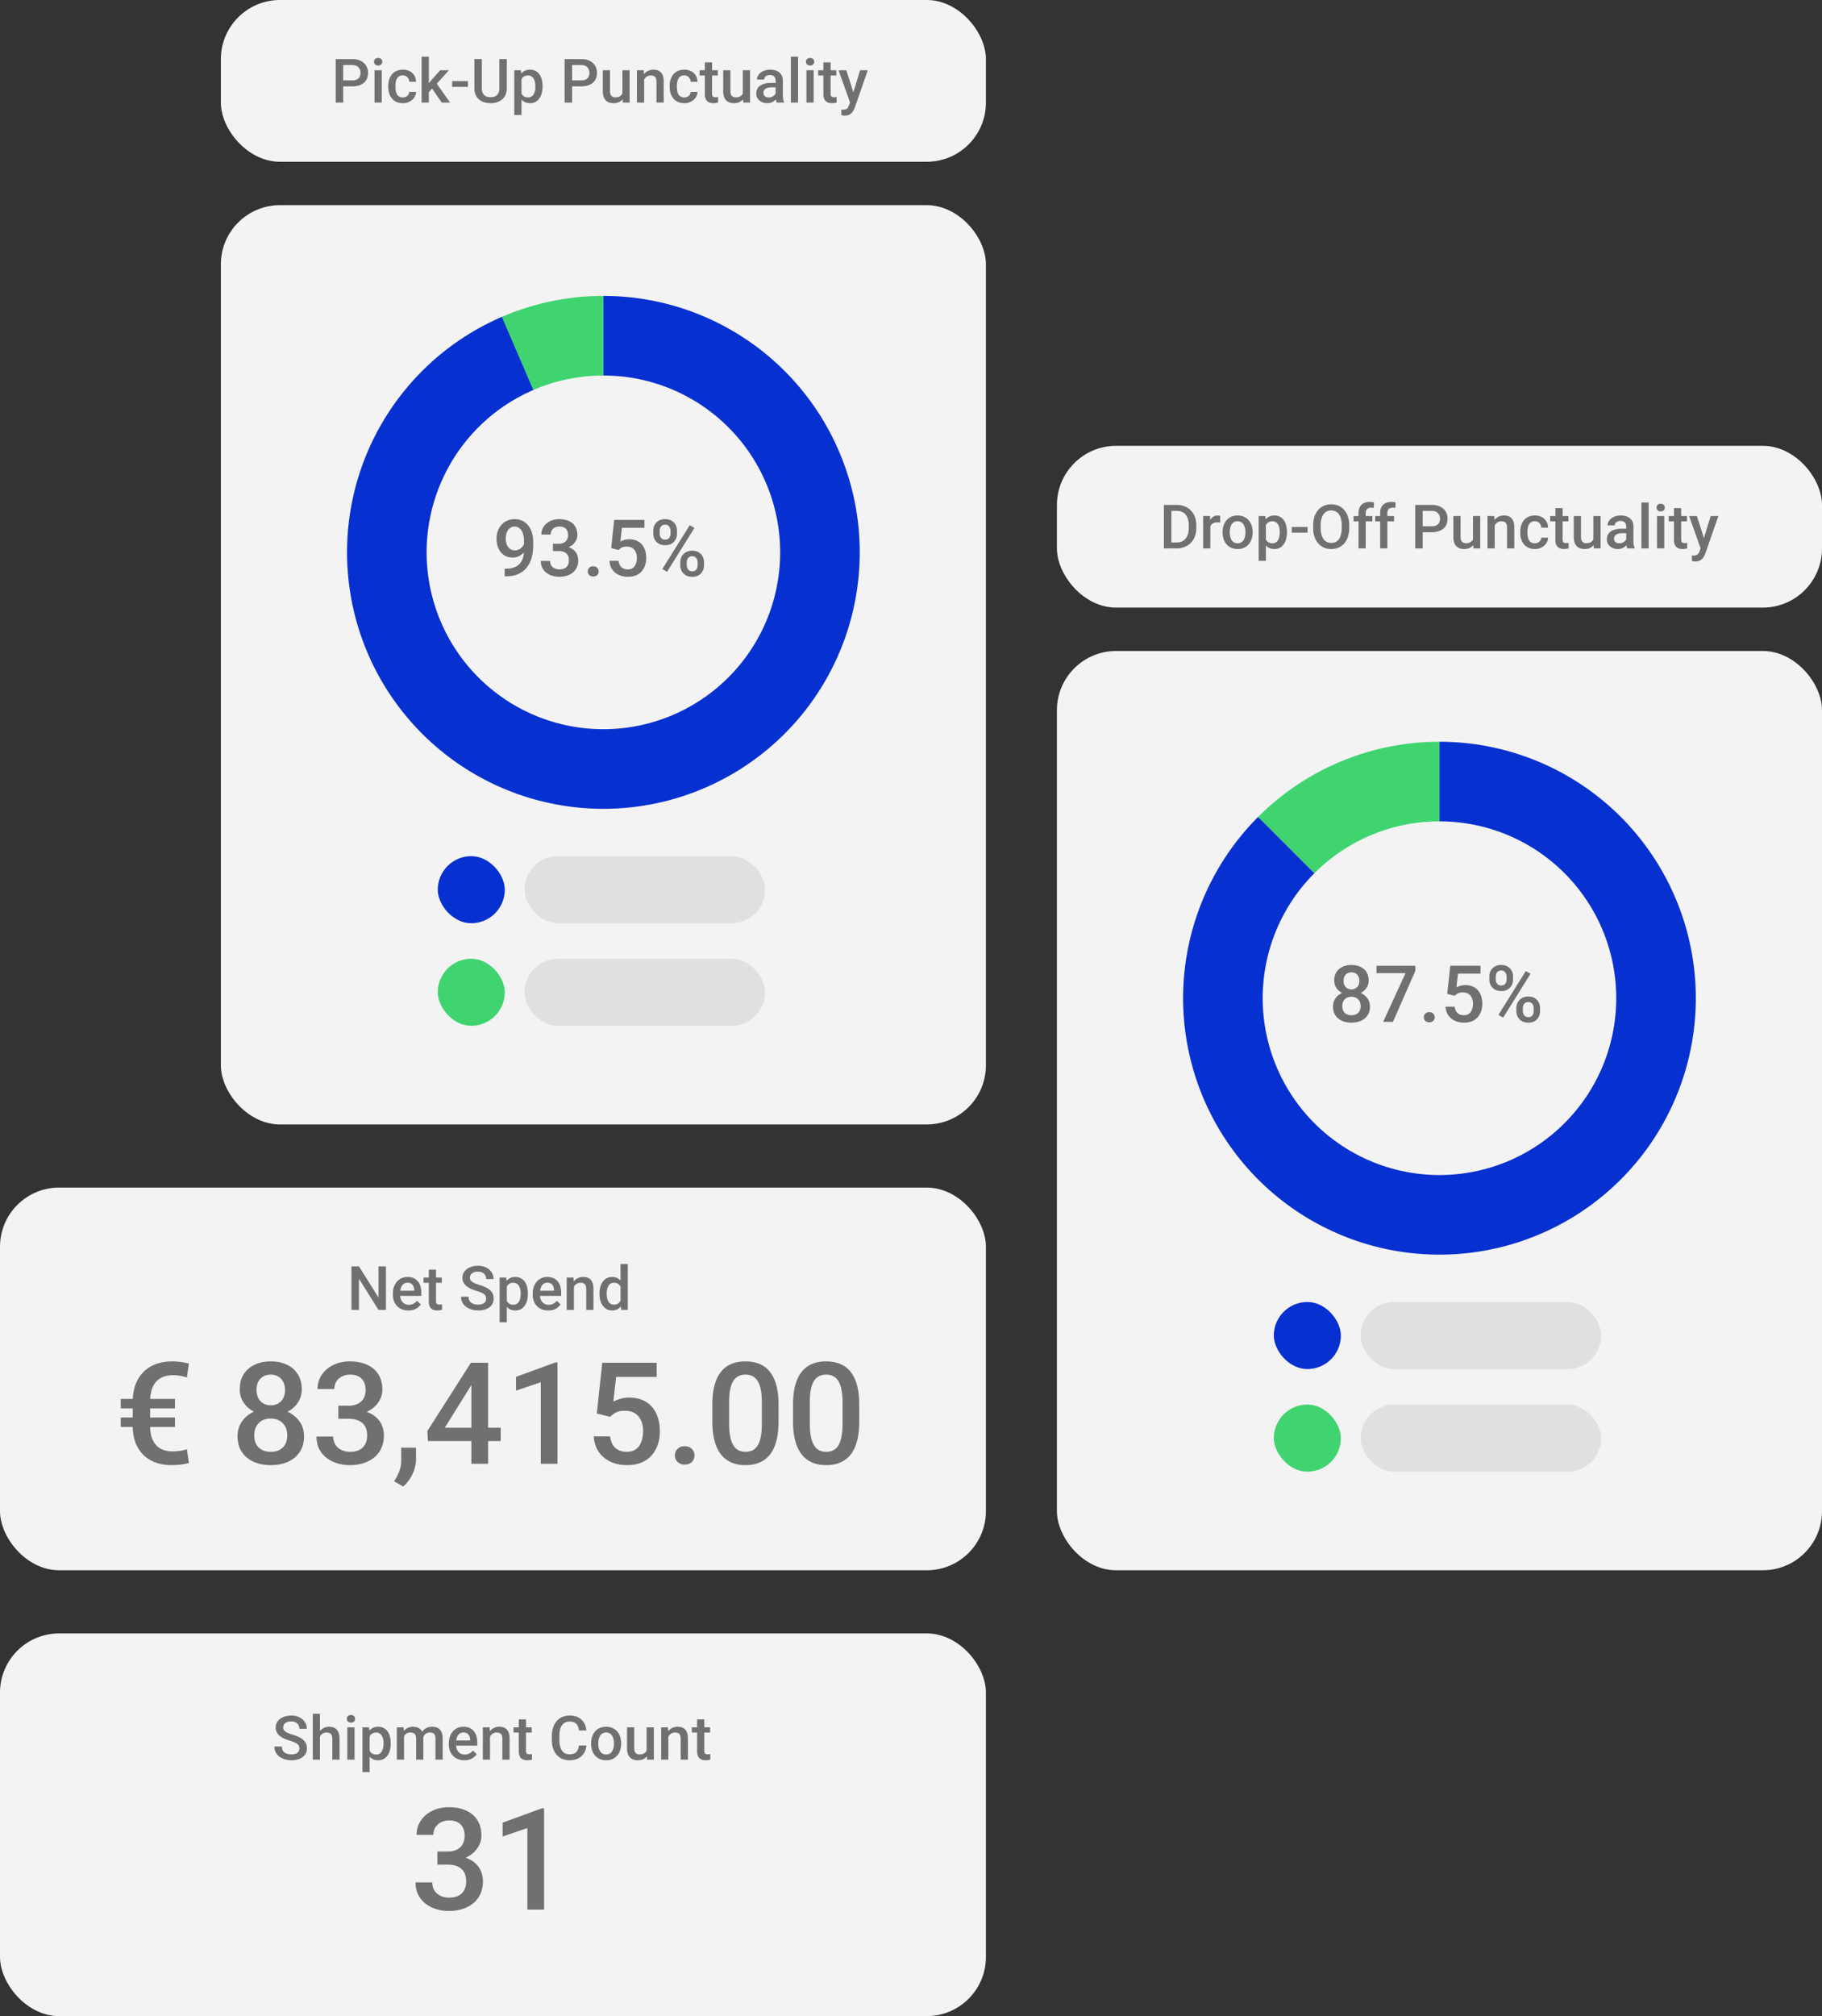 <svg xmlns="http://www.w3.org/2000/svg" width="462" height="511" fill="none"><rect width="100%" height="100%" fill="#333333" stroke="none"/><rect width="194" height="233" x="56" y="52" fill="#F3F3F3" rx="15"/><rect width="194" height="41" x="56" fill="#F3F3F3" rx="15"/><path fill="#707070" d="M89.308 21.888h-2.87v-1.507h2.87c.5 0 .904-.08 1.212-.242a1.51 1.51 0 0 0 .674-.666 2.14 2.14 0 0 0 .22-.985c0-.348-.074-.674-.22-.976a1.673 1.673 0 0 0-.674-.742c-.308-.187-.712-.28-1.212-.28h-2.287V26h-1.9V14.975h4.187c.853 0 1.578.151 2.173.454.601.298 1.058.712 1.37 1.242.314.525.47 1.126.47 1.802 0 .712-.156 1.323-.47 1.833-.312.51-.769.9-1.37 1.173-.595.273-1.32.41-2.173.41zm7.489-4.081V26h-1.833v-8.193h1.833zm-1.954-2.15c0-.278.091-.508.273-.69.187-.186.444-.28.772-.28.323 0 .578.094.765.28a.92.92 0 0 1 .28.69.91.91 0 0 1-.28.681c-.187.182-.442.273-.765.273-.328 0-.585-.091-.772-.273a.924.924 0 0 1-.273-.682zm7.3 9.04c.298 0 .565-.057.802-.174.243-.12.437-.287.583-.5.152-.211.235-.456.25-.734h1.719a2.558 2.558 0 0 1-.469 1.446c-.303.435-.704.78-1.204 1.038-.5.252-1.053.378-1.658.378-.626 0-1.172-.106-1.636-.318a3.238 3.238 0 0 1-1.159-.893 3.934 3.934 0 0 1-.696-1.31 5.403 5.403 0 0 1-.227-1.59v-.265c0-.566.075-1.096.227-1.59.156-.5.389-.94.696-1.318a3.164 3.164 0 0 1 1.159-.886c.464-.217 1.007-.326 1.628-.326.656 0 1.232.132 1.726.394a2.9 2.9 0 0 1 1.166 1.083c.288.46.437.995.447 1.605h-1.719a1.82 1.82 0 0 0-.227-.817 1.5 1.5 0 0 0-.56-.591 1.599 1.599 0 0 0-.856-.22c-.368 0-.674.076-.916.227a1.529 1.529 0 0 0-.568.606 2.943 2.943 0 0 0-.295.856 5.536 5.536 0 0 0-.084.977v.265c0 .338.028.666.084.984.055.318.151.603.288.856.141.247.333.447.575.598.242.146.55.22.924.22zm6.595-10.328V26h-1.832V14.37h1.832zm5.089 3.438-3.567 3.953-1.954 1.999-.477-1.545 1.477-1.825 2.317-2.582h2.204zM112.017 26l-2.658-3.847 1.151-1.28L114.129 26h-2.112zm6.641-5.437v1.454h-4.006v-1.454h4.006zm7.965-5.588h1.893v7.368c0 .838-.181 1.54-.545 2.105a3.422 3.422 0 0 1-1.484 1.28c-.621.282-1.315.423-2.082.423-.793 0-1.499-.14-2.12-.424a3.382 3.382 0 0 1-1.469-1.28c-.354-.565-.53-1.266-.53-2.104v-7.368h1.893v7.368c0 .53.09.966.272 1.31.182.338.439.588.773.75.333.16.726.242 1.181.242.454 0 .845-.081 1.173-.243.334-.161.591-.411.773-.75.182-.343.272-.78.272-1.31v-7.367zm5.611 4.407v9.768h-1.825V17.807h1.682l.143 1.575zm5.339 2.446v.159a6.2 6.2 0 0 1-.212 1.658 4.059 4.059 0 0 1-.614 1.325 2.819 2.819 0 0 1-.992.871c-.393.207-.848.31-1.363.31-.509 0-.956-.093-1.34-.28a2.746 2.746 0 0 1-.961-.81 4.403 4.403 0 0 1-.637-1.227 7.938 7.938 0 0 1-.333-1.56v-.613c.066-.6.177-1.146.333-1.635a4.43 4.43 0 0 1 .637-1.265 2.72 2.72 0 0 1 .961-.818c.379-.192.82-.288 1.325-.288.515 0 .972.101 1.371.303.399.197.734.48 1.007.849.273.363.477.802.613 1.317.137.51.205 1.078.205 1.704zm-1.825.159v-.16c0-.378-.035-.729-.106-1.052a2.768 2.768 0 0 0-.333-.863 1.638 1.638 0 0 0-.583-.575 1.591 1.591 0 0 0-.841-.212c-.323 0-.601.055-.833.166a1.602 1.602 0 0 0-.583.447 2.102 2.102 0 0 0-.363.674 4.004 4.004 0 0 0-.182.825v1.47c.06.363.164.696.31.999.147.303.354.545.621.727.273.176.621.265 1.045.265.328 0 .609-.071.841-.212.232-.142.421-.336.568-.584.151-.252.262-.542.333-.87.071-.328.106-.677.106-1.045zm11.608-.099h-2.87v-1.507h2.87c.5 0 .903-.08 1.211-.242.308-.161.533-.383.674-.666.147-.288.22-.616.22-.985 0-.348-.073-.674-.22-.976a1.671 1.671 0 0 0-.674-.742c-.308-.187-.711-.28-1.211-.28h-2.287V26h-1.9V14.975h4.187c.853 0 1.577.151 2.173.454.601.298 1.058.712 1.371 1.242.313.525.469 1.126.469 1.802 0 .712-.156 1.323-.469 1.833-.313.51-.77.9-1.371 1.173-.596.273-1.32.41-2.173.41zm10.465 2.181v-6.262h1.832V26h-1.726l-.106-1.93zm.257-1.704.613-.015c0 .55-.06 1.058-.181 1.522-.122.46-.308.86-.561 1.204a2.616 2.616 0 0 1-.969.795c-.394.187-.866.28-1.416.28-.399 0-.765-.058-1.098-.174a2.249 2.249 0 0 1-.863-.537 2.447 2.447 0 0 1-.553-.947c-.131-.389-.197-.853-.197-1.393v-5.293h1.825v5.308c0 .298.035.548.106.75.071.197.167.356.288.477.121.12.262.207.424.257.161.05.333.076.515.076.52 0 .929-.101 1.227-.303a1.68 1.68 0 0 0 .643-.833c.131-.348.197-.74.197-1.174zm5.255-2.809V26h-1.825v-8.193h1.719l.106 1.75zm-.326 2.045-.59-.008a5.35 5.35 0 0 1 .242-1.598c.162-.484.384-.9.666-1.25a2.94 2.94 0 0 1 1.03-.802 3.035 3.035 0 0 1 1.333-.288c.394 0 .75.056 1.068.167.323.106.598.28.825.523.232.242.409.557.53.946.121.384.182.856.182 1.416V26h-1.833v-5.3c0-.394-.058-.705-.174-.932a.974.974 0 0 0-.492-.492c-.212-.101-.477-.151-.795-.151a1.772 1.772 0 0 0-1.469.734c-.167.227-.295.49-.386.787a3.25 3.25 0 0 0-.137.955zm10.495 3.097c.298 0 .566-.058.803-.175.242-.12.437-.287.583-.5.152-.211.235-.456.25-.734h1.719a2.559 2.559 0 0 1-.47 1.446c-.303.435-.704.78-1.204 1.038a3.621 3.621 0 0 1-1.658.378c-.626 0-1.171-.106-1.635-.318a3.232 3.232 0 0 1-1.159-.893 3.942 3.942 0 0 1-.697-1.31 5.42 5.42 0 0 1-.227-1.59v-.265c0-.566.076-1.096.227-1.59.157-.5.389-.94.697-1.318a3.158 3.158 0 0 1 1.159-.886c.464-.217 1.007-.326 1.628-.326.656 0 1.231.132 1.726.394.495.258.883.619 1.166 1.083.288.46.437.995.447 1.605h-1.719a1.832 1.832 0 0 0-.227-.817 1.495 1.495 0 0 0-.561-.591 1.595 1.595 0 0 0-.855-.22c-.369 0-.674.076-.916.227a1.522 1.522 0 0 0-.568.606 2.944 2.944 0 0 0-.296.856 5.634 5.634 0 0 0-.083.977v.265c0 .338.028.666.083.984.056.318.152.603.288.856.141.247.333.447.576.598.242.146.55.22.923.22zm8.511-6.891v1.333h-4.619v-1.333h4.619zm-3.286-2.007h1.825v7.936c0 .252.035.447.106.583.076.131.179.22.311.265.131.045.285.068.461.068.127 0 .248-.007.364-.023.116-.015.209-.03.28-.045l.008 1.393a4.73 4.73 0 0 1-.53.121 3.89 3.89 0 0 1-.682.053 2.66 2.66 0 0 1-1.113-.22 1.636 1.636 0 0 1-.757-.734c-.182-.338-.273-.787-.273-1.348V15.8zm9.624 8.27v-6.263h1.833V26h-1.727l-.106-1.93zm.258-1.705.613-.015c0 .55-.06 1.058-.182 1.522-.121.46-.308.86-.56 1.204a2.616 2.616 0 0 1-.969.795c-.394.187-.866.28-1.416.28-.399 0-.765-.058-1.098-.174a2.249 2.249 0 0 1-.863-.537 2.44 2.44 0 0 1-.553-.947c-.131-.389-.197-.853-.197-1.393v-5.293h1.825v5.308c0 .298.035.548.106.75.071.197.166.356.288.477.121.12.262.207.424.257.161.05.333.076.515.076.52 0 .928-.101 1.226-.303.303-.207.518-.485.644-.833.131-.348.197-.74.197-1.174zm8.064 1.992V20.45c0-.293-.053-.546-.159-.758a1.11 1.11 0 0 0-.485-.492c-.212-.116-.479-.174-.802-.174-.298 0-.555.05-.773.151a1.247 1.247 0 0 0-.507.41.988.988 0 0 0-.182.582h-1.817c0-.323.078-.636.235-.939a2.5 2.5 0 0 1 .681-.81 3.408 3.408 0 0 1 1.068-.56 4.44 4.44 0 0 1 1.393-.204c.616 0 1.161.103 1.636.31.479.207.855.52 1.128.939.278.414.417.934.417 1.56v3.642c0 .373.025.71.075 1.007.056.293.134.548.235.765V26h-1.87a3.248 3.248 0 0 1-.205-.75 6.183 6.183 0 0 1-.068-.893zm.265-3.34.015 1.129h-1.31c-.338 0-.636.033-.893.098-.258.06-.472.152-.644.273-.171.121-.3.267-.386.439a1.284 1.284 0 0 0-.129.583c0 .217.051.416.152.598.101.177.247.316.439.417.197.1.434.151.712.151.373 0 .699-.076.976-.227a2.02 2.02 0 0 0 .667-.568c.161-.227.247-.442.257-.643l.591.81a2.762 2.762 0 0 1-.311.666 3.218 3.218 0 0 1-.575.681 2.848 2.848 0 0 1-1.961.727 3.126 3.126 0 0 1-1.431-.318 2.552 2.552 0 0 1-.985-.87 2.26 2.26 0 0 1-.356-1.25 2.6 2.6 0 0 1 .243-1.15 2.25 2.25 0 0 1 .727-.849 3.51 3.51 0 0 1 1.181-.515 6.311 6.311 0 0 1 1.59-.182h1.431zm5.429-6.648V26h-1.832V14.37h1.832zm3.953 3.438V26h-1.832v-8.193h1.832zm-1.954-2.15c0-.278.091-.508.273-.69.187-.186.444-.28.772-.28.323 0 .578.094.765.28a.92.92 0 0 1 .28.69.91.91 0 0 1-.28.681c-.187.182-.442.273-.765.273-.328 0-.585-.091-.772-.273a.924.924 0 0 1-.273-.682zm7.709 2.15v1.333h-4.619v-1.333h4.619zm-3.287-2.007h1.825v7.936c0 .252.036.447.106.583a.57.57 0 0 0 .311.265c.131.045.285.068.462.068a3.544 3.544 0 0 0 .643-.068l.008 1.393a4.68 4.68 0 0 1-.53.121 3.89 3.89 0 0 1-.682.053 2.66 2.66 0 0 1-1.113-.22 1.64 1.64 0 0 1-.757-.734c-.182-.338-.273-.787-.273-1.348V15.8zm7.073 9.306 2.226-7.299h1.954l-3.287 9.442a6.3 6.3 0 0 1-.295.66 2.98 2.98 0 0 1-.477.673 2.125 2.125 0 0 1-.719.523c-.288.136-.636.204-1.045.204-.162 0-.318-.015-.47-.045a7.642 7.642 0 0 1-.416-.084l-.008-1.393.182.015c.076.005.136.008.182.008.303 0 .555-.038.757-.114.202-.07.366-.187.492-.348a2.07 2.07 0 0 0 .333-.651l.591-1.59zm-1.257-7.299 1.946 6.133.325 1.924-1.264.325-2.976-8.382h1.969zm-86.635 126.338h.195c.898 0 1.647-.118 2.246-.352.606-.241 1.087-.573 1.445-.996.359-.423.616-.921.772-1.494a7.082 7.082 0 0 0 .234-1.865v-2.452c0-.579-.062-1.087-.185-1.523-.117-.443-.287-.811-.508-1.104a2.16 2.16 0 0 0-.752-.673 1.894 1.894 0 0 0-.908-.225 1.92 1.92 0 0 0-.967.244c-.28.156-.518.374-.713.654a3.217 3.217 0 0 0-.439.967 4.501 4.501 0 0 0-.147 1.172c0 .391.046.768.137 1.133.098.358.241.677.43.957.188.28.426.501.712.664.287.163.622.244 1.006.244.365 0 .7-.068 1.006-.205.306-.143.573-.335.801-.576a2.78 2.78 0 0 0 .537-.811c.13-.299.202-.605.215-.918l.898.274c0 .495-.104.983-.312 1.465a4.56 4.56 0 0 1-.85 1.308 4.167 4.167 0 0 1-1.26.938 3.463 3.463 0 0 1-1.552.351c-.677 0-1.276-.127-1.797-.381a3.775 3.775 0 0 1-1.289-1.054 4.642 4.642 0 0 1-.762-1.524 6.352 6.352 0 0 1-.254-1.806c0-.684.104-1.325.313-1.924a4.76 4.76 0 0 1 .908-1.582 4.074 4.074 0 0 1 1.445-1.074c.573-.261 1.221-.391 1.944-.391.768 0 1.442.15 2.021.449.579.3 1.068.713 1.465 1.24.397.528.697 1.14.898 1.836.202.697.303 1.446.303 2.246v.831c0 .839-.075 1.65-.225 2.431a8.068 8.068 0 0 1-.732 2.158 6.026 6.026 0 0 1-1.318 1.739c-.541.494-1.205.882-1.992 1.162-.782.273-1.7.41-2.754.41h-.215v-1.943zm12.236-6.319h1.406c.547 0 1-.094 1.358-.283.364-.189.635-.449.81-.781.176-.332.264-.713.264-1.143 0-.449-.081-.833-.244-1.152a1.644 1.644 0 0 0-.723-.752c-.319-.176-.726-.264-1.221-.264-.416 0-.794.085-1.132.254a1.923 1.923 0 0 0-.791.703c-.196.3-.293.658-.293 1.074h-2.364c0-.755.199-1.425.596-2.011.397-.586.938-1.045 1.621-1.377.69-.339 1.465-.508 2.324-.508.918 0 1.719.153 2.403.459.69.299 1.227.749 1.611 1.348.384.599.576 1.341.576 2.226 0 .404-.094.814-.283 1.231a3.583 3.583 0 0 1-.84 1.142c-.371.339-.833.615-1.387.83-.553.209-1.194.313-1.923.313h-1.768v-1.309zm0 1.836v-1.289h1.768c.833 0 1.543.098 2.129.293.592.195 1.074.466 1.445.811.371.338.641.725.81 1.162.176.436.264.898.264 1.386 0 .664-.12 1.257-.361 1.778-.235.514-.57.95-1.006 1.308a4.482 4.482 0 0 1-1.533.811 6.298 6.298 0 0 1-1.895.273 6.018 6.018 0 0 1-1.758-.254 4.794 4.794 0 0 1-1.504-.752 3.726 3.726 0 0 1-1.054-1.259c-.254-.508-.381-1.094-.381-1.758h2.353c0 .423.098.797.293 1.123.202.319.482.57.84.752.365.182.781.273 1.25.273.495 0 .921-.088 1.28-.263.358-.176.631-.437.82-.782.195-.345.293-.761.293-1.25 0-.553-.108-1.002-.322-1.347a1.899 1.899 0 0 0-.918-.762c-.398-.169-.866-.254-1.407-.254h-1.406zm8.838 5.166c0-.364.124-.67.371-.918.247-.254.583-.381 1.006-.381.43 0 .765.127 1.006.381.247.248.371.554.371.918 0 .365-.124.671-.371.918-.241.247-.576.371-1.006.371-.423 0-.759-.124-1.006-.371a1.247 1.247 0 0 1-.371-.918zm7.803-5.439-1.875-.459.771-7.149h7.666v1.992h-5.713l-.39 3.487c.221-.13.527-.257.918-.381.39-.13.836-.195 1.338-.195.67 0 1.269.11 1.796.332.534.214.987.53 1.358.947.371.41.654.911.849 1.504.196.586.293 1.247.293 1.982 0 .658-.097 1.273-.293 1.846a4.295 4.295 0 0 1-.859 1.514 3.947 3.947 0 0 1-1.455 1.025c-.579.241-1.266.361-2.061.361a5.726 5.726 0 0 1-1.709-.254 4.659 4.659 0 0 1-1.455-.771 3.943 3.943 0 0 1-1.035-1.27c-.26-.507-.41-1.09-.449-1.748h2.305c.058.463.185.856.381 1.182.201.319.468.563.8.732.332.17.716.254 1.153.254.397 0 .739-.068 1.025-.205.287-.143.524-.345.713-.605.195-.267.339-.58.43-.938a4.55 4.55 0 0 0 .146-1.191c0-.417-.055-.798-.166-1.143a2.492 2.492 0 0 0-.478-.898 2.055 2.055 0 0 0-.791-.586 2.675 2.675 0 0 0-1.104-.215c-.56 0-.99.081-1.289.244a4.05 4.05 0 0 0-.82.606zm8.799-4.121v-.752c0-.541.117-1.032.351-1.475a2.672 2.672 0 0 1 1.025-1.064c.45-.267.99-.401 1.622-.401.651 0 1.197.134 1.64.401.449.266.791.621 1.026 1.064.234.443.351.934.351 1.475v.752c0 .527-.117 1.012-.351 1.455a2.622 2.622 0 0 1-1.016 1.064c-.443.267-.986.401-1.631.401-.638 0-1.185-.134-1.641-.401a2.685 2.685 0 0 1-1.025-1.064 3.067 3.067 0 0 1-.351-1.455zm1.63-.752v.752c0 .26.049.507.147.742.104.234.26.423.469.566.208.143.465.215.771.215.313 0 .567-.072.762-.215.202-.143.351-.332.449-.566.098-.235.147-.482.147-.742v-.752c0-.267-.053-.518-.157-.752a1.27 1.27 0 0 0-.449-.576c-.202-.144-.459-.215-.771-.215-.3 0-.554.071-.762.215a1.338 1.338 0 0 0-.459.576 1.928 1.928 0 0 0-.147.752zm5.225 8.759v-.761c0-.534.117-1.022.352-1.465.24-.443.586-.798 1.035-1.065.449-.267.989-.4 1.621-.4.651 0 1.198.133 1.64.4.45.267.788.622 1.016 1.065.234.443.352.931.352 1.465v.761c0 .534-.118 1.023-.352 1.465a2.633 2.633 0 0 1-1.006 1.065c-.443.267-.983.4-1.621.4-.644 0-1.195-.133-1.65-.4a2.748 2.748 0 0 1-1.035-1.065 3.073 3.073 0 0 1-.352-1.465zm1.641-.761v.761c0 .261.052.508.156.743.111.234.27.426.478.576.209.143.459.215.752.215.332 0 .599-.072.801-.215.202-.15.345-.339.43-.567.091-.234.137-.485.137-.752v-.761c0-.267-.053-.518-.157-.752a1.256 1.256 0 0 0-.459-.567c-.202-.143-.459-.215-.771-.215-.306 0-.56.072-.762.215a1.354 1.354 0 0 0-.459.567 1.927 1.927 0 0 0-.146.752zm1.953-8.702-6.944 11.114-1.201-.694 6.944-11.113 1.201.693z"/><rect width="61" height="17" x="133" y="217" fill="#E0E0E0" rx="8.5"/><rect width="17" height="17" x="111" y="217" fill="#0730D0" rx="8.5"/><rect width="61" height="17" x="133" y="243" fill="#E0E0E0" rx="8.5"/><rect width="17" height="17" x="111" y="243" fill="#3FD470" rx="8.5"/><path fill="#0730D0" d="M153 75a65.002 65.002 0 0 1 64.666 58.415 65 65 0 1 1-90.333-53.132L135.3 98.82a44.826 44.826 0 0 0-25.061 54.617 44.82 44.82 0 0 0 51.796 30.466 44.826 44.826 0 0 0 35.557-48.444A44.823 44.823 0 0 0 153 95.177V75z"/><path fill="#3FD470" d="M153 75a64.996 64.996 0 0 0-25.749 5.318l7.993 18.526A44.82 44.82 0 0 1 153 95.177V75z"/><rect width="194" height="233" x="268" y="165" fill="#F3F3F3" rx="15"/><rect width="194" height="41" x="268" y="113" fill="#F3F3F3" rx="15"/><path fill="#707070" d="M298.324 139h-2.355l.015-1.507h2.34c.681 0 1.252-.149 1.711-.447.464-.297.813-.724 1.045-1.279.237-.556.356-1.217.356-1.984v-.598c0-.596-.068-1.124-.205-1.583a3.098 3.098 0 0 0-.59-1.158 2.476 2.476 0 0 0-.954-.712c-.374-.162-.806-.243-1.295-.243h-2.469v-1.514h2.469c.732 0 1.401.124 2.006.371a4.39 4.39 0 0 1 1.568 1.053 4.67 4.67 0 0 1 1.022 1.65c.237.641.356 1.358.356 2.151v.583c0 .792-.119 1.509-.356 2.15a4.673 4.673 0 0 1-1.022 1.651 4.595 4.595 0 0 1-1.59 1.053c-.611.242-1.295.363-2.052.363zm-1.303-11.025V139h-1.9v-11.025h1.9zm9.882 4.392V139h-1.825v-8.193h1.742l.083 1.56zm2.506-1.613-.015 1.696a4.82 4.82 0 0 0-.742-.06c-.313 0-.588.045-.825.136a1.565 1.565 0 0 0-.599.378 1.682 1.682 0 0 0-.363.591 2.63 2.63 0 0 0-.151.78l-.417.03c0-.515.051-.992.152-1.431.101-.439.252-.825.454-1.158.207-.334.464-.594.772-.78a2.07 2.07 0 0 1 1.083-.28c.111 0 .23.01.356.03.131.02.23.043.295.068zm.598 4.24v-.174c0-.59.086-1.138.258-1.643.172-.51.419-.952.742-1.325a3.345 3.345 0 0 1 1.196-.878 3.899 3.899 0 0 1 1.606-.318c.6 0 1.135.106 1.605.318.474.207.876.499 1.204.878.328.373.578.815.75 1.325.171.505.257 1.053.257 1.643v.174c0 .591-.086 1.139-.257 1.643a3.947 3.947 0 0 1-.75 1.326 3.481 3.481 0 0 1-1.196.878c-.47.207-1.003.31-1.598.31-.601 0-1.139-.103-1.613-.31a3.472 3.472 0 0 1-1.196-.878 3.93 3.93 0 0 1-.75-1.326 5.058 5.058 0 0 1-.258-1.643zm1.825-.174v.174c0 .369.038.717.114 1.045.076.328.194.616.356.864.161.247.368.441.621.583.252.141.552.212.901.212.338 0 .631-.071.878-.212a1.76 1.76 0 0 0 .621-.583c.162-.248.28-.536.356-.864.081-.328.121-.676.121-1.045v-.174c0-.363-.04-.707-.121-1.03a2.656 2.656 0 0 0-.363-.87 1.738 1.738 0 0 0-.621-.591 1.715 1.715 0 0 0-.886-.22c-.344 0-.641.074-.894.22a1.748 1.748 0 0 0-.613.591c-.162.252-.28.542-.356.87a4.49 4.49 0 0 0-.114 1.03zm9.155-2.438v9.768h-1.825v-11.343h1.681l.144 1.575zm5.338 2.446v.159c0 .595-.07 1.148-.212 1.658-.136.505-.34.947-.613 1.325a2.823 2.823 0 0 1-.992.871c-.394.207-.848.31-1.363.31-.51 0-.957-.093-1.34-.28a2.753 2.753 0 0 1-.962-.81 4.415 4.415 0 0 1-.636-1.227 7.927 7.927 0 0 1-.333-1.559v-.614a8.402 8.402 0 0 1 .333-1.635 4.45 4.45 0 0 1 .636-1.265c.263-.353.583-.626.962-.818.378-.192.82-.287 1.325-.287.515 0 .972.1 1.37.302.399.197.735.48 1.008.848.272.364.477.803.613 1.318.136.51.204 1.078.204 1.704zm-1.825.159v-.159c0-.379-.035-.73-.106-1.053a2.715 2.715 0 0 0-.333-.863 1.621 1.621 0 0 0-.583-.575c-.232-.142-.512-.212-.84-.212-.323 0-.601.055-.833.166a1.593 1.593 0 0 0-.583.447 2.1 2.1 0 0 0-.364.674 3.993 3.993 0 0 0-.181.825v1.469c.06.364.164.697.31 1 .146.303.353.545.621.727.273.176.621.265 1.045.265.328 0 .608-.071.84-.212.233-.142.422-.336.568-.583a2.82 2.82 0 0 0 .333-.871c.071-.328.106-.677.106-1.045zm7.05-1.424v1.454h-4.006v-1.454h4.006zm10.571-.378v.605c0 .833-.109 1.58-.326 2.242-.217.661-.527 1.224-.931 1.688a4 4 0 0 1-1.439 1.068 4.648 4.648 0 0 1-1.863.363 4.633 4.633 0 0 1-1.855-.363 4.159 4.159 0 0 1-1.446-1.068 4.95 4.95 0 0 1-.954-1.688c-.222-.662-.333-1.409-.333-2.242v-.605c0-.833.111-1.578.333-2.234a4.938 4.938 0 0 1 .939-1.689 4.047 4.047 0 0 1 1.446-1.067 4.533 4.533 0 0 1 1.855-.371 4.55 4.55 0 0 1 1.863.371c.56.242 1.042.598 1.446 1.067.404.465.715 1.028.932 1.689.222.656.333 1.401.333 2.234zm-1.901.605v-.621c0-.615-.06-1.158-.182-1.628-.116-.474-.29-.87-.522-1.188a2.175 2.175 0 0 0-.841-.727 2.481 2.481 0 0 0-1.128-.25c-.419 0-.792.083-1.12.25a2.249 2.249 0 0 0-.841.727c-.227.318-.401.714-.522 1.188a6.515 6.515 0 0 0-.182 1.628v.621c0 .616.06 1.161.182 1.636.121.474.297.876.53 1.204.237.323.52.568.848.734.328.162.701.243 1.12.243a2.52 2.52 0 0 0 1.129-.243c.328-.166.605-.411.833-.734.227-.328.398-.73.514-1.204.122-.475.182-1.02.182-1.636zm6.088 5.21h-1.825v-8.981c0-.61.114-1.123.341-1.537.232-.419.563-.734.992-.946.429-.217.936-.326 1.522-.326.182 0 .361.013.538.038.176.02.348.053.515.099l-.046 1.408a2.11 2.11 0 0 0-.333-.053 4.426 4.426 0 0 0-.379-.015c-.277 0-.517.053-.719.159-.197.101-.348.25-.454.447a1.576 1.576 0 0 0-.152.726V139zm1.689-8.193v1.333h-4.771v-1.333h4.771zM351.79 139h-1.824v-8.981c0-.61.113-1.123.34-1.537.232-.419.563-.734.992-.946.429-.217.937-.326 1.522-.326.182 0 .361.013.538.038.176.02.348.053.515.099l-.046 1.408a2.11 2.11 0 0 0-.333-.053 4.418 4.418 0 0 0-.378-.015 1.53 1.53 0 0 0-.72.159c-.197.101-.348.25-.454.447a1.576 1.576 0 0 0-.152.726V139zm1.689-8.193v1.333h-4.77v-1.333h4.77zm9.556 4.081h-2.87v-1.507h2.87c.5 0 .904-.08 1.212-.242.307-.161.532-.383.673-.666.147-.288.22-.616.22-.985 0-.348-.073-.673-.22-.976a1.67 1.67 0 0 0-.673-.742c-.308-.187-.712-.281-1.212-.281h-2.287V139h-1.9v-11.025h4.187c.853 0 1.578.151 2.173.454.601.298 1.058.712 1.371 1.242.313.525.469 1.126.469 1.802 0 .712-.156 1.323-.469 1.833-.313.51-.77.901-1.371 1.173-.595.273-1.32.409-2.173.409zm10.465 2.181v-6.262h1.832V139h-1.726l-.106-1.931zm.257-1.704.613-.015c0 .55-.06 1.058-.181 1.522-.121.46-.308.861-.561 1.204a2.618 2.618 0 0 1-.969.795c-.394.187-.866.28-1.416.28-.399 0-.765-.058-1.098-.174a2.25 2.25 0 0 1-.863-.537 2.452 2.452 0 0 1-.553-.947c-.131-.389-.197-.853-.197-1.393v-5.293h1.825v5.308c0 .298.036.548.106.75.071.197.167.356.288.477.121.121.262.207.424.257.162.051.333.076.515.076.52 0 .929-.101 1.227-.303a1.68 1.68 0 0 0 .643-.833c.131-.348.197-.739.197-1.174zm5.255-2.809V139h-1.825v-8.193h1.719l.106 1.749zm-.325 2.045-.591-.008a5.345 5.345 0 0 1 .242-1.598 3.94 3.94 0 0 1 .667-1.249 2.945 2.945 0 0 1 1.029-.803 3.033 3.033 0 0 1 1.333-.287c.394 0 .75.055 1.068.166.323.106.598.28.825.523.232.242.409.557.53.946.121.384.182.856.182 1.416V139h-1.833v-5.3c0-.394-.058-.705-.174-.932a.975.975 0 0 0-.492-.492c-.212-.101-.477-.151-.795-.151-.313 0-.593.065-.84.196a1.9 1.9 0 0 0-.629.538c-.167.227-.295.49-.386.788a3.24 3.24 0 0 0-.136.954zm10.494 3.097c.298 0 .566-.058.803-.175.242-.121.437-.287.583-.499.152-.212.235-.457.25-.735h1.719a2.557 2.557 0 0 1-.47 1.446c-.302.435-.704.78-1.203 1.038-.5.252-1.053.378-1.659.378-.626 0-1.171-.106-1.635-.318a3.225 3.225 0 0 1-1.159-.893 3.943 3.943 0 0 1-.697-1.31 5.422 5.422 0 0 1-.227-1.59v-.265c0-.566.076-1.096.227-1.59.157-.5.389-.939.697-1.318a3.154 3.154 0 0 1 1.159-.886c.464-.217 1.007-.325 1.628-.325.656 0 1.231.131 1.726.393.495.258.883.619 1.166 1.083.288.459.437.995.447 1.605h-1.719a1.827 1.827 0 0 0-.227-.817 1.494 1.494 0 0 0-.56-.591 1.605 1.605 0 0 0-.856-.22c-.369 0-.674.076-.916.228a1.52 1.52 0 0 0-.568.605 2.953 2.953 0 0 0-.296.856 5.64 5.64 0 0 0-.083.977v.265c0 .338.028.666.083.984.056.318.152.603.288.856.142.247.333.447.576.598.242.146.55.22.923.22zm8.512-6.891v1.333h-4.619v-1.333h4.619zm-3.287-2.007h1.825v7.936c0 .252.035.447.106.583.076.131.179.22.311.265.131.045.285.068.461.068.127 0 .248-.007.364-.023.116-.015.209-.03.28-.045l.008 1.393a4.494 4.494 0 0 1-.53.121 3.832 3.832 0 0 1-.682.053c-.419 0-.79-.073-1.113-.219a1.64 1.64 0 0 1-.757-.735c-.182-.338-.273-.787-.273-1.347v-8.05zm9.624 8.269v-6.262h1.833V139h-1.727l-.106-1.931zm.258-1.704.613-.015c0 .55-.06 1.058-.182 1.522-.121.46-.307.861-.56 1.204a2.618 2.618 0 0 1-.969.795c-.394.187-.866.28-1.416.28-.399 0-.765-.058-1.098-.174a2.25 2.25 0 0 1-.863-.537 2.44 2.44 0 0 1-.553-.947c-.131-.389-.197-.853-.197-1.393v-5.293h1.825v5.308c0 .298.035.548.106.75.071.197.167.356.288.477.121.121.262.207.424.257.161.051.333.076.515.076.52 0 .929-.101 1.226-.303.303-.207.518-.485.644-.833.131-.348.197-.739.197-1.174zm8.064 1.992v-3.907c0-.293-.053-.546-.159-.758a1.111 1.111 0 0 0-.484-.492c-.212-.116-.48-.174-.803-.174-.298 0-.555.051-.772.152a1.24 1.24 0 0 0-.508.408.989.989 0 0 0-.182.583h-1.817c0-.323.078-.636.235-.938.156-.303.384-.573.681-.811a3.405 3.405 0 0 1 1.068-.56 4.448 4.448 0 0 1 1.393-.204c.616 0 1.161.103 1.636.31.479.207.856.52 1.128.939.278.414.417.934.417 1.56v3.642c0 .374.025.709.075 1.007.056.293.134.548.235.765V139h-1.87a3.25 3.25 0 0 1-.205-.75 6.173 6.173 0 0 1-.068-.893zm.265-3.339.015 1.128h-1.31c-.338 0-.636.033-.893.098a1.847 1.847 0 0 0-.644.273c-.171.121-.3.267-.386.439a1.285 1.285 0 0 0-.129.583c0 .217.051.417.152.598.101.177.247.316.439.417.197.101.434.151.712.151.373 0 .699-.076.977-.227.282-.156.504-.346.666-.568.161-.227.247-.442.257-.644l.591.811a2.762 2.762 0 0 1-.311.666 3.253 3.253 0 0 1-.575.682 2.848 2.848 0 0 1-.84.522 2.874 2.874 0 0 1-1.121.204 3.126 3.126 0 0 1-1.431-.318 2.553 2.553 0 0 1-.985-.87 2.262 2.262 0 0 1-.356-1.25c0-.434.081-.818.243-1.151.166-.338.409-.621.727-.848a3.512 3.512 0 0 1 1.181-.515 6.322 6.322 0 0 1 1.59-.181h1.431zm5.429-6.649V139h-1.832v-11.631h1.832zm3.953 3.438V139h-1.832v-8.193h1.832zm-1.954-2.151c0-.277.091-.507.273-.689.187-.186.444-.28.772-.28.323 0 .578.094.765.28.187.182.28.412.28.689 0 .273-.093.5-.28.682-.187.182-.442.273-.765.273-.328 0-.585-.091-.772-.273a.925.925 0 0 1-.273-.682zm7.709 2.151v1.333h-4.619v-1.333h4.619zm-3.286-2.007h1.824v7.936c0 .252.036.447.106.583.076.131.18.22.311.265.131.045.285.068.462.068a3.621 3.621 0 0 0 .643-.068l.008 1.393a4.448 4.448 0 0 1-.53.121 3.832 3.832 0 0 1-.682.053c-.419 0-.79-.073-1.113-.219a1.64 1.64 0 0 1-.757-.735c-.182-.338-.272-.787-.272-1.347v-8.05zm7.072 9.306 2.226-7.299h1.954l-3.287 9.442a6.264 6.264 0 0 1-.295.659c-.121.237-.28.462-.477.674a2.137 2.137 0 0 1-.719.523c-.288.136-.636.204-1.045.204-.162 0-.318-.015-.47-.045a7.626 7.626 0 0 1-.416-.084l-.008-1.393a6.722 6.722 0 0 0 .364.023c.303 0 .555-.038.757-.114.202-.071.366-.187.492-.348.131-.162.242-.379.333-.651l.591-1.591zm-1.257-7.299 1.946 6.133.326 1.924-1.265.325-2.976-8.382h1.969zm-82.912 124.316c0 .885-.205 1.631-.615 2.236a3.844 3.844 0 0 1-1.68 1.377c-.703.306-1.497.459-2.383.459-.885 0-1.683-.153-2.392-.459a3.844 3.844 0 0 1-1.68-1.377c-.41-.605-.615-1.351-.615-2.236 0-.586.114-1.116.342-1.592.228-.482.55-.895.966-1.24a4.548 4.548 0 0 1 1.485-.811 5.983 5.983 0 0 1 1.875-.283c.898 0 1.702.166 2.412.498.71.332 1.266.791 1.67 1.377.41.586.615 1.27.615 2.051zm-2.363-.117c0-.475-.098-.892-.293-1.25a2.054 2.054 0 0 0-.82-.83c-.352-.196-.759-.293-1.221-.293-.469 0-.876.097-1.221.293a2.068 2.068 0 0 0-.81.83c-.189.358-.284.775-.284 1.25 0 .482.095.898.284 1.25.188.345.459.609.81.791.352.182.765.273 1.24.273.476 0 .886-.091 1.231-.273.345-.182.612-.446.801-.791.188-.352.283-.768.283-1.25zm2.041-6.485c0 .71-.189 1.342-.567 1.895-.371.553-.885.99-1.543 1.309-.657.312-1.406.468-2.246.468-.846 0-1.601-.156-2.265-.468-.658-.319-1.175-.756-1.553-1.309-.371-.553-.557-1.185-.557-1.895 0-.846.186-1.559.557-2.138a3.62 3.62 0 0 1 1.553-1.338c.657-.306 1.409-.459 2.256-.459.846 0 1.598.153 2.255.459a3.554 3.554 0 0 1 1.543 1.338c.378.579.567 1.292.567 2.138zm-2.354.079c0-.424-.084-.795-.254-1.114a1.818 1.818 0 0 0-.693-.761c-.299-.183-.654-.274-1.064-.274-.411 0-.765.088-1.065.264-.299.176-.53.423-.693.742-.163.319-.244.7-.244 1.143 0 .436.081.817.244 1.142.163.319.394.57.693.752.306.182.664.274 1.074.274.411 0 .765-.092 1.065-.274.299-.182.53-.433.693-.752.163-.325.244-.706.244-1.142zm14.19-3.819v1.289L353.201 259h-2.48l5.674-12.344h-7.364v-1.875h9.854zm2.158 13.047c0-.364.124-.67.371-.918.247-.254.583-.381 1.006-.381.43 0 .765.127 1.006.381.247.248.371.554.371.918 0 .365-.124.671-.371.918-.241.247-.576.371-1.006.371-.423 0-.759-.124-1.006-.371a1.247 1.247 0 0 1-.371-.918zm7.803-5.439-1.875-.459.771-7.149h7.666v1.992h-5.713l-.39 3.487c.221-.13.527-.257.918-.381.39-.13.836-.195 1.338-.195.67 0 1.269.11 1.796.332.534.214.987.53 1.358.947.371.41.654.911.849 1.504.196.586.293 1.247.293 1.982 0 .658-.097 1.273-.293 1.846a4.295 4.295 0 0 1-.859 1.514 3.947 3.947 0 0 1-1.455 1.025c-.579.241-1.266.361-2.061.361a5.726 5.726 0 0 1-1.709-.254 4.659 4.659 0 0 1-1.455-.771 3.943 3.943 0 0 1-1.035-1.27c-.26-.507-.41-1.09-.449-1.748h2.305c.058.463.185.856.381 1.182.201.319.468.563.8.732.332.17.716.254 1.153.254.397 0 .739-.068 1.025-.205.287-.143.524-.345.713-.605.195-.267.339-.58.43-.938a4.55 4.55 0 0 0 .146-1.191c0-.417-.055-.798-.166-1.143a2.492 2.492 0 0 0-.478-.898 2.055 2.055 0 0 0-.791-.586 2.675 2.675 0 0 0-1.104-.215c-.56 0-.99.081-1.289.244a4.05 4.05 0 0 0-.82.606zm8.799-4.121v-.752c0-.541.117-1.032.351-1.475a2.672 2.672 0 0 1 1.025-1.064c.45-.267.99-.401 1.622-.401.651 0 1.197.134 1.64.401.449.266.791.621 1.026 1.064.234.443.351.934.351 1.475v.752c0 .527-.117 1.012-.351 1.455a2.622 2.622 0 0 1-1.016 1.064c-.443.267-.986.401-1.631.401-.638 0-1.185-.134-1.641-.401a2.685 2.685 0 0 1-1.025-1.064 3.067 3.067 0 0 1-.351-1.455zm1.63-.752v.752c0 .26.049.507.147.742.104.234.26.423.469.566.208.143.465.215.771.215.313 0 .567-.072.762-.215.202-.143.351-.332.449-.566.098-.235.147-.482.147-.742v-.752c0-.267-.053-.518-.157-.752a1.27 1.27 0 0 0-.449-.576c-.202-.144-.459-.215-.771-.215-.3 0-.554.071-.762.215a1.338 1.338 0 0 0-.459.576 1.928 1.928 0 0 0-.147.752zm5.225 8.759v-.761c0-.534.117-1.022.352-1.465.24-.443.586-.798 1.035-1.065.449-.267.989-.4 1.621-.4.651 0 1.198.133 1.64.4.45.267.788.622 1.016 1.065.234.443.352.931.352 1.465v.761c0 .534-.118 1.023-.352 1.465a2.633 2.633 0 0 1-1.006 1.065c-.443.267-.983.4-1.621.4-.644 0-1.195-.133-1.65-.4a2.748 2.748 0 0 1-1.035-1.065 3.073 3.073 0 0 1-.352-1.465zm1.641-.761v.761c0 .261.052.508.156.743.111.234.27.426.478.576.209.143.459.215.752.215.332 0 .599-.072.801-.215.202-.15.345-.339.43-.567.091-.234.137-.485.137-.752v-.761c0-.267-.053-.518-.157-.752a1.256 1.256 0 0 0-.459-.567c-.202-.143-.459-.215-.771-.215-.306 0-.56.072-.762.215a1.354 1.354 0 0 0-.459.567 1.927 1.927 0 0 0-.146.752zm1.953-8.702-6.944 11.114-1.201-.694 6.944-11.113 1.201.693z"/><rect width="61" height="17" x="345" y="330" fill="#E0E0E0" rx="8.5"/><rect width="17" height="17" x="323" y="330" fill="#0730D0" rx="8.5"/><rect width="61" height="17" x="345" y="356" fill="#E0E0E0" rx="8.5"/><rect width="17" height="17" x="323" y="356" fill="#3FD470" rx="8.5"/><path fill="#0730D0" d="M365 188a65.002 65.002 0 0 1 63.751 52.319 65 65 0 1 1-109.713-33.281l14.268 14.267A44.823 44.823 0 1 0 365 208.177V188z"/><path fill="#3FD470" d="M365 188a64.989 64.989 0 0 0-45.962 19.038l14.268 14.268A44.816 44.816 0 0 1 365 208.177V188z"/><rect width="250" height="97" y="301" fill="#F3F3F3" rx="15"/><path fill="#707070" d="M97.867 320.975V332h-1.901l-4.945-7.898V332h-1.9v-11.025h1.9l4.96 7.913v-7.913h1.886zm5.694 11.176a4.363 4.363 0 0 1-1.643-.295 3.628 3.628 0 0 1-1.242-.84 3.741 3.741 0 0 1-.78-1.265 4.43 4.43 0 0 1-.273-1.567v-.303c0-.641.094-1.222.28-1.742.187-.52.447-.964.78-1.333a3.353 3.353 0 0 1 1.182-.855 3.667 3.667 0 0 1 1.476-.295c.586 0 1.098.098 1.537.295a2.89 2.89 0 0 1 1.091.833c.292.353.509.775.651 1.264.146.49.219 1.03.219 1.621v.78h-6.33v-1.31h4.528v-.144a2.546 2.546 0 0 0-.197-.924 1.571 1.571 0 0 0-.537-.697c-.243-.176-.566-.265-.969-.265-.303 0-.573.066-.811.197a1.61 1.61 0 0 0-.583.553 2.925 2.925 0 0 0-.363.878c-.081.339-.121.72-.121 1.144v.303c0 .358.048.691.144.999.1.303.247.568.439.795.192.227.424.407.696.538.273.126.583.189.932.189.439 0 .83-.088 1.173-.265.344-.177.641-.426.894-.749l.962.931a3.761 3.761 0 0 1-.69.742 3.456 3.456 0 0 1-1.037.568c-.404.146-.873.219-1.408.219zm8.458-8.344v1.333H107.4v-1.333h4.619zm-3.287-2.007h1.825v7.936c0 .252.036.447.106.583.076.131.18.22.311.265.131.045.285.068.462.068a3.621 3.621 0 0 0 .643-.068l.008 1.393a4.494 4.494 0 0 1-.53.121 3.832 3.832 0 0 1-.682.053c-.419 0-.79-.073-1.113-.219a1.64 1.64 0 0 1-.757-.735c-.182-.338-.273-.787-.273-1.347v-8.05zm14.539 7.36c0-.227-.035-.429-.106-.605a1.18 1.18 0 0 0-.356-.485 2.947 2.947 0 0 0-.727-.424 9.842 9.842 0 0 0-1.181-.432 12.95 12.95 0 0 1-1.454-.537 5.517 5.517 0 0 1-1.151-.697 2.982 2.982 0 0 1-.765-.916 2.574 2.574 0 0 1-.272-1.204c0-.449.093-.858.28-1.227.192-.368.462-.686.81-.954a3.88 3.88 0 0 1 1.249-.628 5.25 5.25 0 0 1 1.591-.227c.817 0 1.522.151 2.112.454.596.303 1.053.709 1.371 1.219.323.51.484 1.073.484 1.689h-1.885a1.92 1.92 0 0 0-.235-.962 1.582 1.582 0 0 0-.696-.666c-.308-.162-.7-.243-1.174-.243-.449 0-.823.068-1.121.205-.298.136-.52.32-.666.552-.147.233-.22.495-.22.788 0 .207.048.396.144.568.096.166.242.323.439.469.197.142.445.275.742.402.298.126.649.247 1.053.363.611.182 1.143.384 1.598.606a4.58 4.58 0 0 1 1.135.742c.303.278.53.593.682.946.151.349.227.745.227 1.189 0 .465-.093.884-.28 1.257a2.71 2.71 0 0 1-.803.947 3.837 3.837 0 0 1-1.242.598 5.872 5.872 0 0 1-1.605.204c-.53 0-1.052-.07-1.567-.212a4.61 4.61 0 0 1-1.394-.643 3.316 3.316 0 0 1-.999-1.091c-.247-.439-.371-.951-.371-1.537h1.901c0 .359.06.664.181.916.126.253.301.46.523.621.222.157.479.273.772.349.298.075.616.113.954.113.444 0 .815-.063 1.113-.189.303-.126.53-.303.682-.53a1.39 1.39 0 0 0 .227-.788zm5.24-3.778v9.768h-1.825v-11.343h1.681l.144 1.575zm5.338 2.446v.159c0 .595-.071 1.148-.212 1.658a4.05 4.05 0 0 1-.613 1.325 2.823 2.823 0 0 1-.992.871c-.394.207-.848.31-1.363.31-.51 0-.957-.093-1.34-.28a2.744 2.744 0 0 1-.962-.81 4.363 4.363 0 0 1-.636-1.227 7.785 7.785 0 0 1-.333-1.559v-.614a8.256 8.256 0 0 1 .333-1.635c.161-.49.373-.912.636-1.265.262-.353.583-.626.962-.818.378-.192.82-.287 1.325-.287.515 0 .971.1 1.37.302.399.197.735.48 1.007.848.273.364.477.803.614 1.318.136.51.204 1.078.204 1.704zm-1.825.159v-.159c0-.379-.035-.73-.106-1.053a2.715 2.715 0 0 0-.333-.863 1.629 1.629 0 0 0-.583-.575c-.232-.142-.512-.212-.84-.212-.324 0-.601.055-.833.166a1.584 1.584 0 0 0-.583.447 2.1 2.1 0 0 0-.364.674 4.058 4.058 0 0 0-.182.825v1.469c.061.364.164.697.311 1 .146.303.353.545.621.727.272.176.621.265 1.045.265.328 0 .608-.071.84-.212.232-.142.422-.336.568-.583a2.82 2.82 0 0 0 .333-.871c.071-.328.106-.677.106-1.045zm6.989 4.164a4.37 4.37 0 0 1-1.643-.295 3.647 3.647 0 0 1-1.242-.84 3.738 3.738 0 0 1-.78-1.265 4.445 4.445 0 0 1-.272-1.567v-.303c0-.641.093-1.222.28-1.742.187-.52.447-.964.78-1.333a3.359 3.359 0 0 1 1.181-.855 3.676 3.676 0 0 1 1.477-.295c.585 0 1.098.098 1.537.295a2.88 2.88 0 0 1 1.09.833c.293.353.51.775.651 1.264.147.49.22 1.03.22 1.621v.78h-6.33v-1.31h4.528v-.144a2.567 2.567 0 0 0-.197-.924 1.566 1.566 0 0 0-.538-.697c-.242-.176-.565-.265-.969-.265-.303 0-.573.066-.81.197a1.602 1.602 0 0 0-.583.553 2.9 2.9 0 0 0-.364.878 4.99 4.99 0 0 0-.121 1.144v.303c0 .358.048.691.144.999a2.4 2.4 0 0 0 .439.795c.192.227.424.407.697.538.273.126.583.189.931.189.44 0 .831-.088 1.174-.265.343-.177.641-.426.894-.749l.961.931a3.725 3.725 0 0 1-.689.742 3.469 3.469 0 0 1-1.037.568c-.404.146-.874.219-1.409.219zm6.512-6.595V332H143.7v-8.193h1.719l.106 1.749zm-.325 2.045-.591-.008a5.345 5.345 0 0 1 .242-1.598 3.94 3.94 0 0 1 .667-1.249 2.949 2.949 0 0 1 1.03-.803 3.028 3.028 0 0 1 1.332-.287c.394 0 .75.055 1.068.166.323.106.598.28.825.523.233.242.409.557.53.946.122.384.182.856.182 1.416V332h-1.832v-5.3c0-.394-.058-.705-.175-.932a.975.975 0 0 0-.492-.492c-.212-.101-.477-.151-.795-.151-.313 0-.593.065-.84.196a1.9 1.9 0 0 0-.629.538 2.62 2.62 0 0 0-.386.788 3.24 3.24 0 0 0-.136.954zm12.145 2.703v-9.935h1.833V332h-1.658l-.175-1.696zm-5.33-2.31v-.159c0-.621.073-1.186.219-1.696a4.02 4.02 0 0 1 .636-1.325 2.804 2.804 0 0 1 1.015-.856 2.94 2.94 0 0 1 1.348-.302c.495 0 .929.095 1.302.287.374.192.692.467.954.826.263.353.472.777.629 1.272.156.489.267 1.035.333 1.635v.508a8.269 8.269 0 0 1-.333 1.605 4.303 4.303 0 0 1-.629 1.257 2.72 2.72 0 0 1-.961.818c-.374.192-.811.287-1.31.287-.495 0-.942-.103-1.341-.31a2.97 2.97 0 0 1-1.007-.871 4.126 4.126 0 0 1-.636-1.317 6.007 6.007 0 0 1-.219-1.659zm1.825-.159v.159c0 .374.032.722.098 1.045.071.323.179.609.326.856.146.242.335.434.567.575.238.137.52.205.849.205.414 0 .754-.091 1.022-.273.267-.181.477-.426.628-.734.157-.313.263-.662.318-1.045v-1.371a3.334 3.334 0 0 0-.189-.833 2.25 2.25 0 0 0-.371-.674 1.576 1.576 0 0 0-.583-.454 1.827 1.827 0 0 0-.81-.166c-.333 0-.616.07-.848.212a1.71 1.71 0 0 0-.576.583 2.858 2.858 0 0 0-.325.863 4.969 4.969 0 0 0-.106 1.052zM43.836 367.871c.633 0 1.248-.047 1.846-.141a9.78 9.78 0 0 0 1.705-.421l.51 3.515c-.68.164-1.39.293-2.127.387-.739.094-1.489.141-2.25.141-1.442 0-2.766-.211-3.973-.633a8.66 8.66 0 0 1-3.111-1.881c-.88-.844-1.565-1.887-2.057-3.129-.48-1.254-.72-2.713-.72-4.377v-5.959c0-1.711.24-3.205.72-4.482.492-1.289 1.184-2.368 2.074-3.235a8.786 8.786 0 0 1 3.182-1.951c1.23-.434 2.59-.65 4.078-.65.727 0 1.43.052 2.11.158.69.094 1.382.223 2.074.387l-.51 3.533a11.013 11.013 0 0 0-1.688-.422 10.346 10.346 0 0 0-1.81-.158c-.903 0-1.717.135-2.444.404a4.68 4.68 0 0 0-1.828 1.231c-.504.539-.89 1.236-1.16 2.091-.258.856-.387 1.875-.387 3.059v5.994c0 1.172.135 2.174.405 3.006.28.82.673 1.494 1.177 2.021a4.63 4.63 0 0 0 1.81 1.143c.716.246 1.507.369 2.374.369zm.527-13.307v2.409H30.617v-2.409h13.746zm0 4.711v2.409H30.617v-2.409h13.746zm32.73 4.746c0 1.594-.368 2.936-1.107 4.026-.738 1.09-1.746 1.916-3.023 2.478-1.266.551-2.695.827-4.29.827-1.593 0-3.029-.276-4.306-.827-1.277-.562-2.285-1.388-3.023-2.478-.739-1.09-1.108-2.432-1.108-4.026 0-1.054.205-2.009.616-2.865.41-.867.99-1.611 1.74-2.232.761-.633 1.652-1.119 2.672-1.459 1.03-.34 2.156-.51 3.375-.51 1.617 0 3.064.299 4.342.897 1.277.597 2.279 1.423 3.005 2.478.739 1.055 1.108 2.285 1.108 3.691zm-4.253-.21c0-.856-.176-1.606-.528-2.25a3.7 3.7 0 0 0-1.476-1.495c-.633-.351-1.365-.527-2.197-.527-.844 0-1.576.176-2.198.527a3.733 3.733 0 0 0-1.459 1.495c-.34.644-.51 1.394-.51 2.25 0 .867.17 1.617.51 2.25a3.42 3.42 0 0 0 1.46 1.423c.632.328 1.376.493 2.232.493.855 0 1.594-.165 2.215-.493a3.444 3.444 0 0 0 1.441-1.423c.34-.633.51-1.383.51-2.25zm3.674-11.672c0 1.277-.34 2.414-1.02 3.41-.668.996-1.594 1.781-2.777 2.355-1.184.563-2.531.844-4.043.844-1.524 0-2.883-.281-4.078-.844-1.184-.574-2.116-1.359-2.795-2.355-.668-.996-1.002-2.133-1.002-3.41 0-1.524.334-2.807 1.002-3.85.68-1.055 1.611-1.857 2.795-2.408 1.183-.551 2.537-.826 4.06-.826 1.524 0 2.877.275 4.06.826 1.184.551 2.11 1.353 2.778 2.408.68 1.043 1.02 2.326 1.02 3.85zm-4.237.14c0-.761-.152-1.429-.457-2.004a3.288 3.288 0 0 0-1.248-1.371c-.539-.328-1.178-.492-1.916-.492s-1.377.158-1.916.475a3.191 3.191 0 0 0-1.248 1.336c-.293.574-.44 1.259-.44 2.056 0 .785.147 1.471.44 2.057a3.314 3.314 0 0 0 1.248 1.353c.551.329 1.196.493 1.934.493s1.377-.164 1.916-.493a3.314 3.314 0 0 0 1.248-1.353c.293-.586.44-1.272.44-2.057zm13.518 4.008h2.531c.985 0 1.799-.17 2.444-.51.656-.339 1.142-.808 1.459-1.406.316-.598.474-1.283.474-2.057 0-.808-.146-1.5-.44-2.074a2.963 2.963 0 0 0-1.3-1.353c-.574-.317-1.307-.475-2.197-.475-.75 0-1.43.152-2.04.457a3.463 3.463 0 0 0-1.423 1.266c-.352.539-.528 1.183-.528 1.933h-4.254c0-1.359.358-2.566 1.073-3.621.715-1.054 1.687-1.881 2.918-2.478 1.242-.61 2.636-.914 4.183-.914 1.653 0 3.094.275 4.325.826 1.242.539 2.209 1.348 2.9 2.426.691 1.078 1.037 2.414 1.037 4.007 0 .727-.17 1.465-.51 2.215-.34.75-.844 1.436-1.511 2.057-.668.609-1.5 1.107-2.497 1.494-.996.375-2.15.563-3.462.563h-3.182v-2.356zm0 3.305v-2.321h3.182c1.5 0 2.777.176 3.832.528 1.066.351 1.933.838 2.601 1.459a5.504 5.504 0 0 1 1.46 2.092 6.62 6.62 0 0 1 .474 2.496c0 1.195-.217 2.261-.65 3.199a6.482 6.482 0 0 1-1.811 2.355c-.785.645-1.705 1.131-2.76 1.459-1.043.329-2.18.493-3.41.493-1.102 0-2.156-.153-3.164-.457a8.634 8.634 0 0 1-2.707-1.354 6.704 6.704 0 0 1-1.899-2.268c-.457-.914-.685-1.968-.685-3.164h4.236c0 .762.176 1.436.528 2.022a3.768 3.768 0 0 0 1.511 1.353c.656.328 1.406.493 2.25.493.89 0 1.658-.159 2.303-.475a3.295 3.295 0 0 0 1.477-1.406c.351-.621.527-1.371.527-2.25 0-.996-.194-1.805-.58-2.426-.387-.621-.938-1.078-1.653-1.371-.714-.305-1.558-.457-2.53-.457h-2.532zm19.705 7.33-.018 3.023c0 1.196-.298 2.426-.896 3.692-.598 1.265-1.389 2.308-2.373 3.129l-2.268-1.319c.328-.527.627-1.06.897-1.599a9.216 9.216 0 0 0 .65-1.723 7.767 7.767 0 0 0 .246-2.021v-3.182h3.762zm21.463-5.045v3.375h-18.457l-.141-2.549 11.039-17.297h3.393l-3.674 6.293-6.346 10.178h14.186zm-3.199-16.471V371h-4.237v-25.594h4.237zm17.595-.088V371h-4.236v-20.654l-6.275 2.127v-3.498l10.002-3.657h.509zm13.342 13.782-3.375-.827 1.389-12.867h13.799v3.586H156.23l-.703 6.276c.399-.235.95-.463 1.653-.686.703-.234 1.506-.352 2.408-.352 1.207 0 2.285.2 3.234.598a6.448 6.448 0 0 1 2.444 1.705c.668.738 1.177 1.641 1.529 2.707.351 1.055.527 2.244.527 3.569 0 1.183-.176 2.291-.527 3.322a7.745 7.745 0 0 1-1.547 2.724c-.691.786-1.564 1.401-2.619 1.846-1.043.434-2.279.651-3.709.651-1.066 0-2.092-.153-3.076-.457a8.395 8.395 0 0 1-2.619-1.389 7.08 7.08 0 0 1-1.864-2.285c-.468-.914-.738-1.963-.808-3.147h4.148c.106.832.334 1.541.686 2.127a3.63 3.63 0 0 0 1.441 1.319c.598.304 1.289.457 2.074.457.715 0 1.33-.123 1.846-.37a3.487 3.487 0 0 0 1.283-1.089c.352-.481.61-1.043.774-1.688a8.17 8.17 0 0 0 .263-2.144c0-.75-.099-1.436-.298-2.057a4.474 4.474 0 0 0-.862-1.617 3.681 3.681 0 0 0-1.424-1.055c-.574-.258-1.236-.387-1.986-.387-1.008 0-1.781.147-2.32.44a7.246 7.246 0 0 0-1.477 1.09zm16.436 9.791c0-.657.222-1.207.668-1.653.445-.457 1.049-.685 1.81-.685.774 0 1.377.228 1.811.685.445.446.668.996.668 1.653 0 .656-.223 1.207-.668 1.652-.434.445-1.037.668-1.811.668-.761 0-1.365-.223-1.81-.668-.446-.445-.668-.996-.668-1.652zm26.279-12.832v4.183c0 2.004-.199 3.715-.598 5.133-.386 1.406-.949 2.549-1.687 3.428a6.617 6.617 0 0 1-2.654 1.933c-1.02.41-2.163.616-3.428.616a9.829 9.829 0 0 1-2.813-.387 6.87 6.87 0 0 1-2.32-1.213c-.691-.551-1.283-1.26-1.775-2.127-.481-.879-.856-1.928-1.125-3.146-.258-1.219-.387-2.631-.387-4.237v-4.183c0-2.016.199-3.715.598-5.098.398-1.395.966-2.525 1.705-3.393a6.498 6.498 0 0 1 2.636-1.916c1.032-.398 2.18-.597 3.446-.597 1.019 0 1.957.129 2.812.386a6.596 6.596 0 0 1 2.32 1.178c.692.539 1.278 1.242 1.758 2.11.492.855.867 1.892 1.125 3.111.258 1.207.387 2.613.387 4.219zm-4.236 4.781v-5.414c0-1.02-.059-1.916-.176-2.69-.117-.785-.293-1.447-.527-1.986-.223-.551-.504-.996-.844-1.336a2.978 2.978 0 0 0-1.16-.756 4.1 4.1 0 0 0-1.459-.246c-.657 0-1.243.129-1.758.387-.516.246-.949.644-1.301 1.195-.351.551-.621 1.277-.809 2.18-.175.89-.263 1.974-.263 3.252v5.414c0 1.031.058 1.939.176 2.724.117.786.293 1.459.527 2.022.234.551.516 1.008.844 1.371.34.352.726.609 1.16.773.445.165.931.247 1.459.247.668 0 1.26-.129 1.775-.387.516-.258.949-.668 1.301-1.231.352-.574.615-1.318.791-2.232.176-.914.264-2.01.264-3.287zm24.697-4.781v4.183c0 2.004-.199 3.715-.598 5.133-.386 1.406-.949 2.549-1.687 3.428a6.617 6.617 0 0 1-2.654 1.933c-1.02.41-2.163.616-3.428.616a9.824 9.824 0 0 1-2.813-.387 6.87 6.87 0 0 1-2.32-1.213c-.691-.551-1.283-1.26-1.775-2.127-.481-.879-.856-1.928-1.125-3.146-.258-1.219-.387-2.631-.387-4.237v-4.183c0-2.016.199-3.715.598-5.098.398-1.395.966-2.525 1.705-3.393a6.498 6.498 0 0 1 2.636-1.916c1.032-.398 2.18-.597 3.446-.597 1.019 0 1.957.129 2.812.386a6.596 6.596 0 0 1 2.32 1.178c.692.539 1.278 1.242 1.758 2.11.492.855.867 1.892 1.125 3.111.258 1.207.387 2.613.387 4.219zm-4.236 4.781v-5.414c0-1.02-.059-1.916-.176-2.69-.117-.785-.293-1.447-.527-1.986-.223-.551-.504-.996-.844-1.336a2.978 2.978 0 0 0-1.16-.756 4.1 4.1 0 0 0-1.459-.246c-.657 0-1.243.129-1.758.387-.516.246-.949.644-1.301 1.195s-.621 1.277-.809 2.18c-.175.89-.263 1.974-.263 3.252v5.414c0 1.031.058 1.939.176 2.724.117.786.292 1.459.527 2.022.234.551.515 1.008.844 1.371.339.352.726.609 1.16.773.445.165.931.247 1.459.247.668 0 1.26-.129 1.775-.387.516-.258.949-.668 1.301-1.231.352-.574.615-1.318.791-2.232.176-.914.264-2.01.264-3.287z"/><rect width="250" height="97" y="414" fill="#F3F3F3" rx="15"/><path fill="#707070" d="M75.92 443.16c0-.227-.034-.429-.105-.605a1.18 1.18 0 0 0-.356-.485 2.938 2.938 0 0 0-.727-.424 9.804 9.804 0 0 0-1.181-.432 12.95 12.95 0 0 1-1.454-.537 5.517 5.517 0 0 1-1.151-.697 2.975 2.975 0 0 1-.765-.916 2.565 2.565 0 0 1-.272-1.204c0-.449.093-.858.28-1.227.192-.368.462-.686.81-.954a3.88 3.88 0 0 1 1.25-.628 5.245 5.245 0 0 1 1.59-.227c.817 0 1.522.151 2.112.454.596.303 1.053.709 1.37 1.219.324.51.485 1.073.485 1.689h-1.885a1.92 1.92 0 0 0-.235-.962 1.586 1.586 0 0 0-.697-.666c-.307-.162-.699-.243-1.173-.243-.45 0-.823.068-1.12.205-.299.136-.52.32-.667.552a1.45 1.45 0 0 0-.22.788c0 .207.048.396.144.568.096.166.242.323.44.469.196.142.444.275.741.402.298.126.65.247 1.053.363.61.182 1.143.384 1.598.606a4.58 4.58 0 0 1 1.135.742c.303.278.53.593.682.946.151.349.227.745.227 1.189 0 .465-.093.884-.28 1.257a2.714 2.714 0 0 1-.803.947 3.843 3.843 0 0 1-1.242.598 5.878 5.878 0 0 1-1.605.204c-.53 0-1.052-.07-1.567-.212a4.607 4.607 0 0 1-1.393-.643 3.322 3.322 0 0 1-1-1.091c-.247-.439-.371-.951-.371-1.537h1.9c0 .359.061.664.182.916.126.253.3.46.523.621.222.157.48.273.772.349.298.075.616.113.954.113.444 0 .815-.063 1.113-.189.303-.126.53-.303.682-.53a1.39 1.39 0 0 0 .227-.788zm5.21-8.791V446h-1.817v-11.631h1.817zm-.317 7.232-.591-.008a5.337 5.337 0 0 1 .235-1.567c.156-.48.373-.896.65-1.25a2.903 2.903 0 0 1 2.326-1.12c.403 0 .767.055 1.09.166.328.111.61.29.848.538.237.242.416.56.538.954.126.389.189.863.189 1.423V446h-1.833v-5.278c0-.394-.058-.706-.174-.939a1.005 1.005 0 0 0-.492-.499 1.8 1.8 0 0 0-.795-.159 1.86 1.86 0 0 0-.87.196 1.827 1.827 0 0 0-.622.538c-.166.227-.293.49-.378.788a3.613 3.613 0 0 0-.121.954zm9.086-3.794V446h-1.832v-8.193h1.832zm-1.954-2.151c0-.277.091-.507.273-.689.187-.186.444-.28.772-.28.324 0 .578.094.765.28.187.182.28.412.28.689 0 .273-.093.5-.28.682-.187.182-.441.273-.765.273-.328 0-.585-.091-.772-.273a.926.926 0 0 1-.273-.682zm5.786 3.726v9.768h-1.825v-11.343h1.68l.145 1.575zm5.338 2.446v.159c0 .595-.07 1.148-.212 1.658a4.01 4.01 0 0 1-.614 1.325 2.821 2.821 0 0 1-.991.871c-.394.207-.849.31-1.363.31-.51 0-.957-.093-1.34-.28a2.75 2.75 0 0 1-.962-.81 4.389 4.389 0 0 1-.636-1.227 7.87 7.87 0 0 1-.334-1.559v-.614a8.343 8.343 0 0 1 .334-1.635c.161-.49.373-.912.636-1.265a2.72 2.72 0 0 1 .961-.818c.379-.192.82-.287 1.325-.287.515 0 .972.1 1.371.302.399.197.734.48 1.007.848.273.364.477.803.613 1.318.137.51.205 1.078.205 1.704zm-1.825.159v-.159c0-.379-.035-.73-.106-1.053a2.744 2.744 0 0 0-.333-.863 1.63 1.63 0 0 0-.583-.575c-.232-.142-.513-.212-.84-.212-.324 0-.602.055-.834.166a1.595 1.595 0 0 0-.583.447 2.106 2.106 0 0 0-.363.674 4.025 4.025 0 0 0-.182.825v1.469c.06.364.164.697.31 1 .147.303.354.545.621.727.273.176.621.265 1.045.265.329 0 .609-.071.84-.212.233-.142.422-.336.569-.583a2.85 2.85 0 0 0 .333-.871c.07-.328.106-.677.106-1.045zm5.202-2.514V446h-1.825v-8.193h1.719l.106 1.666zm-.295 2.128-.621-.008c0-.565.07-1.088.212-1.567.141-.48.348-.896.621-1.25a2.734 2.734 0 0 1 1.014-.825c.409-.197.881-.295 1.416-.295a3 3 0 0 1 1.023.166c.313.106.583.275.81.507.232.233.409.53.53.894.126.363.189.803.189 1.318V446h-1.825v-5.3c0-.399-.06-.712-.181-.939a1.01 1.01 0 0 0-.508-.485 1.836 1.836 0 0 0-.78-.151c-.343 0-.636.065-.878.196a1.661 1.661 0 0 0-.583.538c-.152.227-.263.49-.333.788a4.095 4.095 0 0 0-.106.954zm5.081-.485-.856.189c0-.494.068-.961.204-1.401.142-.444.346-.832.614-1.166a2.875 2.875 0 0 1 1.007-.795c.399-.192.855-.287 1.37-.287.419 0 .793.058 1.121.174.333.111.616.287.848.53.232.242.409.558.53.946.121.384.182.848.182 1.394v5.3h-1.833v-5.308c0-.414-.06-.735-.181-.962a.943.943 0 0 0-.5-.469 2.012 2.012 0 0 0-.78-.136c-.283 0-.533.053-.75.159-.212.1-.391.244-.537.431a1.896 1.896 0 0 0-.333.629 2.678 2.678 0 0 0-.106.772zm10.51 5.035a4.363 4.363 0 0 1-1.643-.295 3.628 3.628 0 0 1-1.242-.84 3.738 3.738 0 0 1-.78-1.265 4.423 4.423 0 0 1-.273-1.567v-.303c0-.641.094-1.222.28-1.742.187-.52.447-.964.78-1.333a3.353 3.353 0 0 1 1.182-.855 3.667 3.667 0 0 1 1.476-.295c.586 0 1.098.098 1.537.295a2.89 2.89 0 0 1 1.091.833c.292.353.509.775.651 1.264.146.49.219 1.03.219 1.621v.78h-6.33v-1.31h4.528v-.144a2.546 2.546 0 0 0-.197-.924 1.571 1.571 0 0 0-.537-.697c-.243-.176-.566-.265-.969-.265-.303 0-.573.066-.811.197a1.61 1.61 0 0 0-.583.553 2.925 2.925 0 0 0-.363.878c-.081.339-.121.72-.121 1.144v.303c0 .358.048.691.144.999.1.303.247.568.439.795.192.227.424.407.696.538.273.126.583.189.932.189.439 0 .83-.088 1.173-.265.344-.177.642-.426.894-.749l.962.931a3.785 3.785 0 0 1-.689.742 3.474 3.474 0 0 1-1.038.568c-.404.146-.873.219-1.408.219zm6.512-6.595V446h-1.825v-8.193h1.719l.106 1.749zm-.326 2.045-.59-.008a5.313 5.313 0 0 1 .242-1.598c.161-.484.383-.901.666-1.249a2.949 2.949 0 0 1 1.03-.803 3.033 3.033 0 0 1 1.333-.287c.393 0 .749.055 1.067.166.323.106.599.28.826.523.232.242.409.557.53.946.121.384.181.856.181 1.416V446h-1.832v-5.3c0-.394-.058-.705-.174-.932a.975.975 0 0 0-.492-.492c-.212-.101-.477-.151-.795-.151-.313 0-.594.065-.841.196a1.897 1.897 0 0 0-.628.538c-.167.227-.296.49-.387.788-.09.297-.136.615-.136.954zm10.904-3.794v1.333h-4.619v-1.333h4.619zm-3.286-2.007h1.825v7.936c0 .252.035.447.106.583.075.131.179.22.31.265.131.045.285.068.462.068.126 0 .247-.007.363-.023.116-.015.21-.03.281-.045l.007 1.393a4.448 4.448 0 0 1-.53.121 3.828 3.828 0 0 1-.681.053c-.419 0-.79-.073-1.114-.219a1.64 1.64 0 0 1-.757-.735c-.181-.338-.272-.787-.272-1.347v-8.05zm15.25 6.611h1.893a4.38 4.38 0 0 1-.606 1.931 3.604 3.604 0 0 1-1.446 1.325c-.621.323-1.376.484-2.264.484-.682 0-1.295-.121-1.84-.363a4.038 4.038 0 0 1-1.401-1.045 4.721 4.721 0 0 1-.894-1.643c-.201-.641-.302-1.358-.302-2.151v-.916c0-.792.103-1.509.31-2.15a4.748 4.748 0 0 1 .909-1.643c.393-.46.865-.811 1.416-1.053.555-.242 1.178-.363 1.87-.363.878 0 1.62.161 2.226.484.606.323 1.075.77 1.409 1.34.338.571.545 1.225.621 1.962h-1.894c-.05-.475-.161-.881-.333-1.219a1.714 1.714 0 0 0-.742-.773c-.328-.182-.757-.272-1.287-.272-.434 0-.813.08-1.136.242a2.14 2.14 0 0 0-.81.712c-.217.313-.381.699-.492 1.158a6.896 6.896 0 0 0-.159 1.56v.931c0 .556.048 1.06.144 1.515a3.7 3.7 0 0 0 .454 1.158c.207.323.469.573.787.75.318.177.7.265 1.144.265.54 0 .977-.086 1.31-.257.338-.172.593-.422.765-.75.176-.333.292-.74.348-1.219zm3.089-.417v-.174c0-.59.086-1.138.258-1.643.171-.51.419-.952.742-1.325a3.345 3.345 0 0 1 1.196-.878 3.899 3.899 0 0 1 1.606-.318c.6 0 1.135.106 1.605.318.474.207.876.499 1.204.878.328.373.578.815.749 1.325.172.505.258 1.053.258 1.643v.174c0 .591-.086 1.139-.258 1.643a3.928 3.928 0 0 1-.749 1.326 3.475 3.475 0 0 1-1.197.878c-.469.207-1.002.31-1.597.31-.601 0-1.139-.103-1.613-.31a3.485 3.485 0 0 1-1.197-.878 3.928 3.928 0 0 1-.749-1.326 5.058 5.058 0 0 1-.258-1.643zm1.825-.174v.174c0 .369.038.717.114 1.045.076.328.194.616.356.864.161.247.368.441.621.583.252.141.552.212.901.212.338 0 .631-.071.878-.212.252-.142.459-.336.621-.583.162-.248.28-.536.356-.864.081-.328.121-.676.121-1.045v-.174c0-.363-.04-.707-.121-1.03a2.636 2.636 0 0 0-.364-.87 1.722 1.722 0 0 0-.621-.591 1.709 1.709 0 0 0-.885-.22c-.344 0-.642.074-.894.22a1.748 1.748 0 0 0-.613.591c-.162.252-.28.542-.356.87a4.49 4.49 0 0 0-.114 1.03zm12.252 2.249v-6.262h1.832V446h-1.726l-.106-1.931zm.257-1.704.614-.015c0 .55-.061 1.058-.182 1.522-.121.46-.308.861-.56 1.204a2.63 2.63 0 0 1-.97.795c-.393.187-.865.28-1.416.28-.398 0-.764-.058-1.098-.174a2.257 2.257 0 0 1-.863-.537 2.465 2.465 0 0 1-.553-.947c-.131-.389-.196-.853-.196-1.393v-5.293h1.824v5.308c0 .298.036.548.106.75.071.197.167.356.288.477.121.121.263.207.424.257.162.051.333.076.515.076.52 0 .929-.101 1.227-.303.303-.207.517-.485.643-.833a3.29 3.29 0 0 0 .197-1.174zm5.255-2.809V446h-1.824v-8.193h1.718l.106 1.749zm-.325 2.045-.591-.008a5.345 5.345 0 0 1 .242-1.598 3.94 3.94 0 0 1 .667-1.249 2.949 2.949 0 0 1 1.03-.803 3.028 3.028 0 0 1 1.332-.287c.394 0 .75.055 1.068.166.323.106.598.28.825.523.233.242.409.557.53.946.122.384.182.856.182 1.416V446h-1.832v-5.3c0-.394-.058-.705-.174-.932a.98.98 0 0 0-.493-.492c-.212-.101-.477-.151-.795-.151-.313 0-.593.065-.84.196a1.9 1.9 0 0 0-.629.538 2.62 2.62 0 0 0-.386.788 3.24 3.24 0 0 0-.136.954zm10.904-3.794v1.333h-4.619v-1.333h4.619zm-3.287-2.007h1.825v7.936c0 .252.036.447.106.583.076.131.179.22.311.265.131.045.285.068.462.068a3.621 3.621 0 0 0 .643-.068l.008 1.393a4.494 4.494 0 0 1-.53.121 3.832 3.832 0 0 1-.682.053c-.419 0-.79-.073-1.113-.219a1.64 1.64 0 0 1-.757-.735c-.182-.338-.273-.787-.273-1.347v-8.05zm-65.858 33.487h2.531c.985 0 1.799-.17 2.444-.51.656-.339 1.142-.808 1.459-1.406.316-.598.474-1.283.474-2.057 0-.808-.146-1.5-.439-2.074a2.962 2.962 0 0 0-1.301-1.353c-.574-.317-1.306-.475-2.197-.475-.75 0-1.43.152-2.039.457a3.464 3.464 0 0 0-1.424 1.266c-.352.539-.527 1.183-.527 1.933h-4.254c0-1.359.357-2.566 1.072-3.621.715-1.054 1.688-1.881 2.918-2.478 1.242-.61 2.637-.914 4.184-.914 1.652 0 3.093.275 4.324.826 1.242.539 2.209 1.348 2.9 2.426.692 1.078 1.037 2.414 1.037 4.007 0 .727-.17 1.465-.509 2.215-.34.75-.844 1.436-1.512 2.057-.668.609-1.5 1.107-2.496 1.494-.996.375-2.151.563-3.463.563h-3.182v-2.356zm0 3.305v-2.321h3.182c1.5 0 2.777.176 3.832.528 1.066.351 1.933.838 2.601 1.459.668.609 1.155 1.306 1.459 2.092.317.785.475 1.617.475 2.496 0 1.195-.217 2.261-.65 3.199a6.486 6.486 0 0 1-1.811 2.355c-.785.645-1.705 1.131-2.76 1.459-1.043.329-2.179.493-3.41.493a10.9 10.9 0 0 1-3.164-.457 8.632 8.632 0 0 1-2.707-1.354 6.694 6.694 0 0 1-1.898-2.268c-.457-.914-.686-1.968-.686-3.164h4.236c0 .762.176 1.436.528 2.022a3.767 3.767 0 0 0 1.511 1.353c.657.328 1.407.493 2.25.493.891 0 1.659-.159 2.303-.475a3.295 3.295 0 0 0 1.477-1.406c.351-.621.527-1.371.527-2.25 0-.996-.193-1.805-.58-2.426-.387-.621-.937-1.078-1.652-1.371-.715-.305-1.559-.457-2.532-.457h-2.531zm27.053-14.274V484h-4.236v-20.654l-6.276 2.127v-3.498l10.002-3.657h.51z"/></svg>